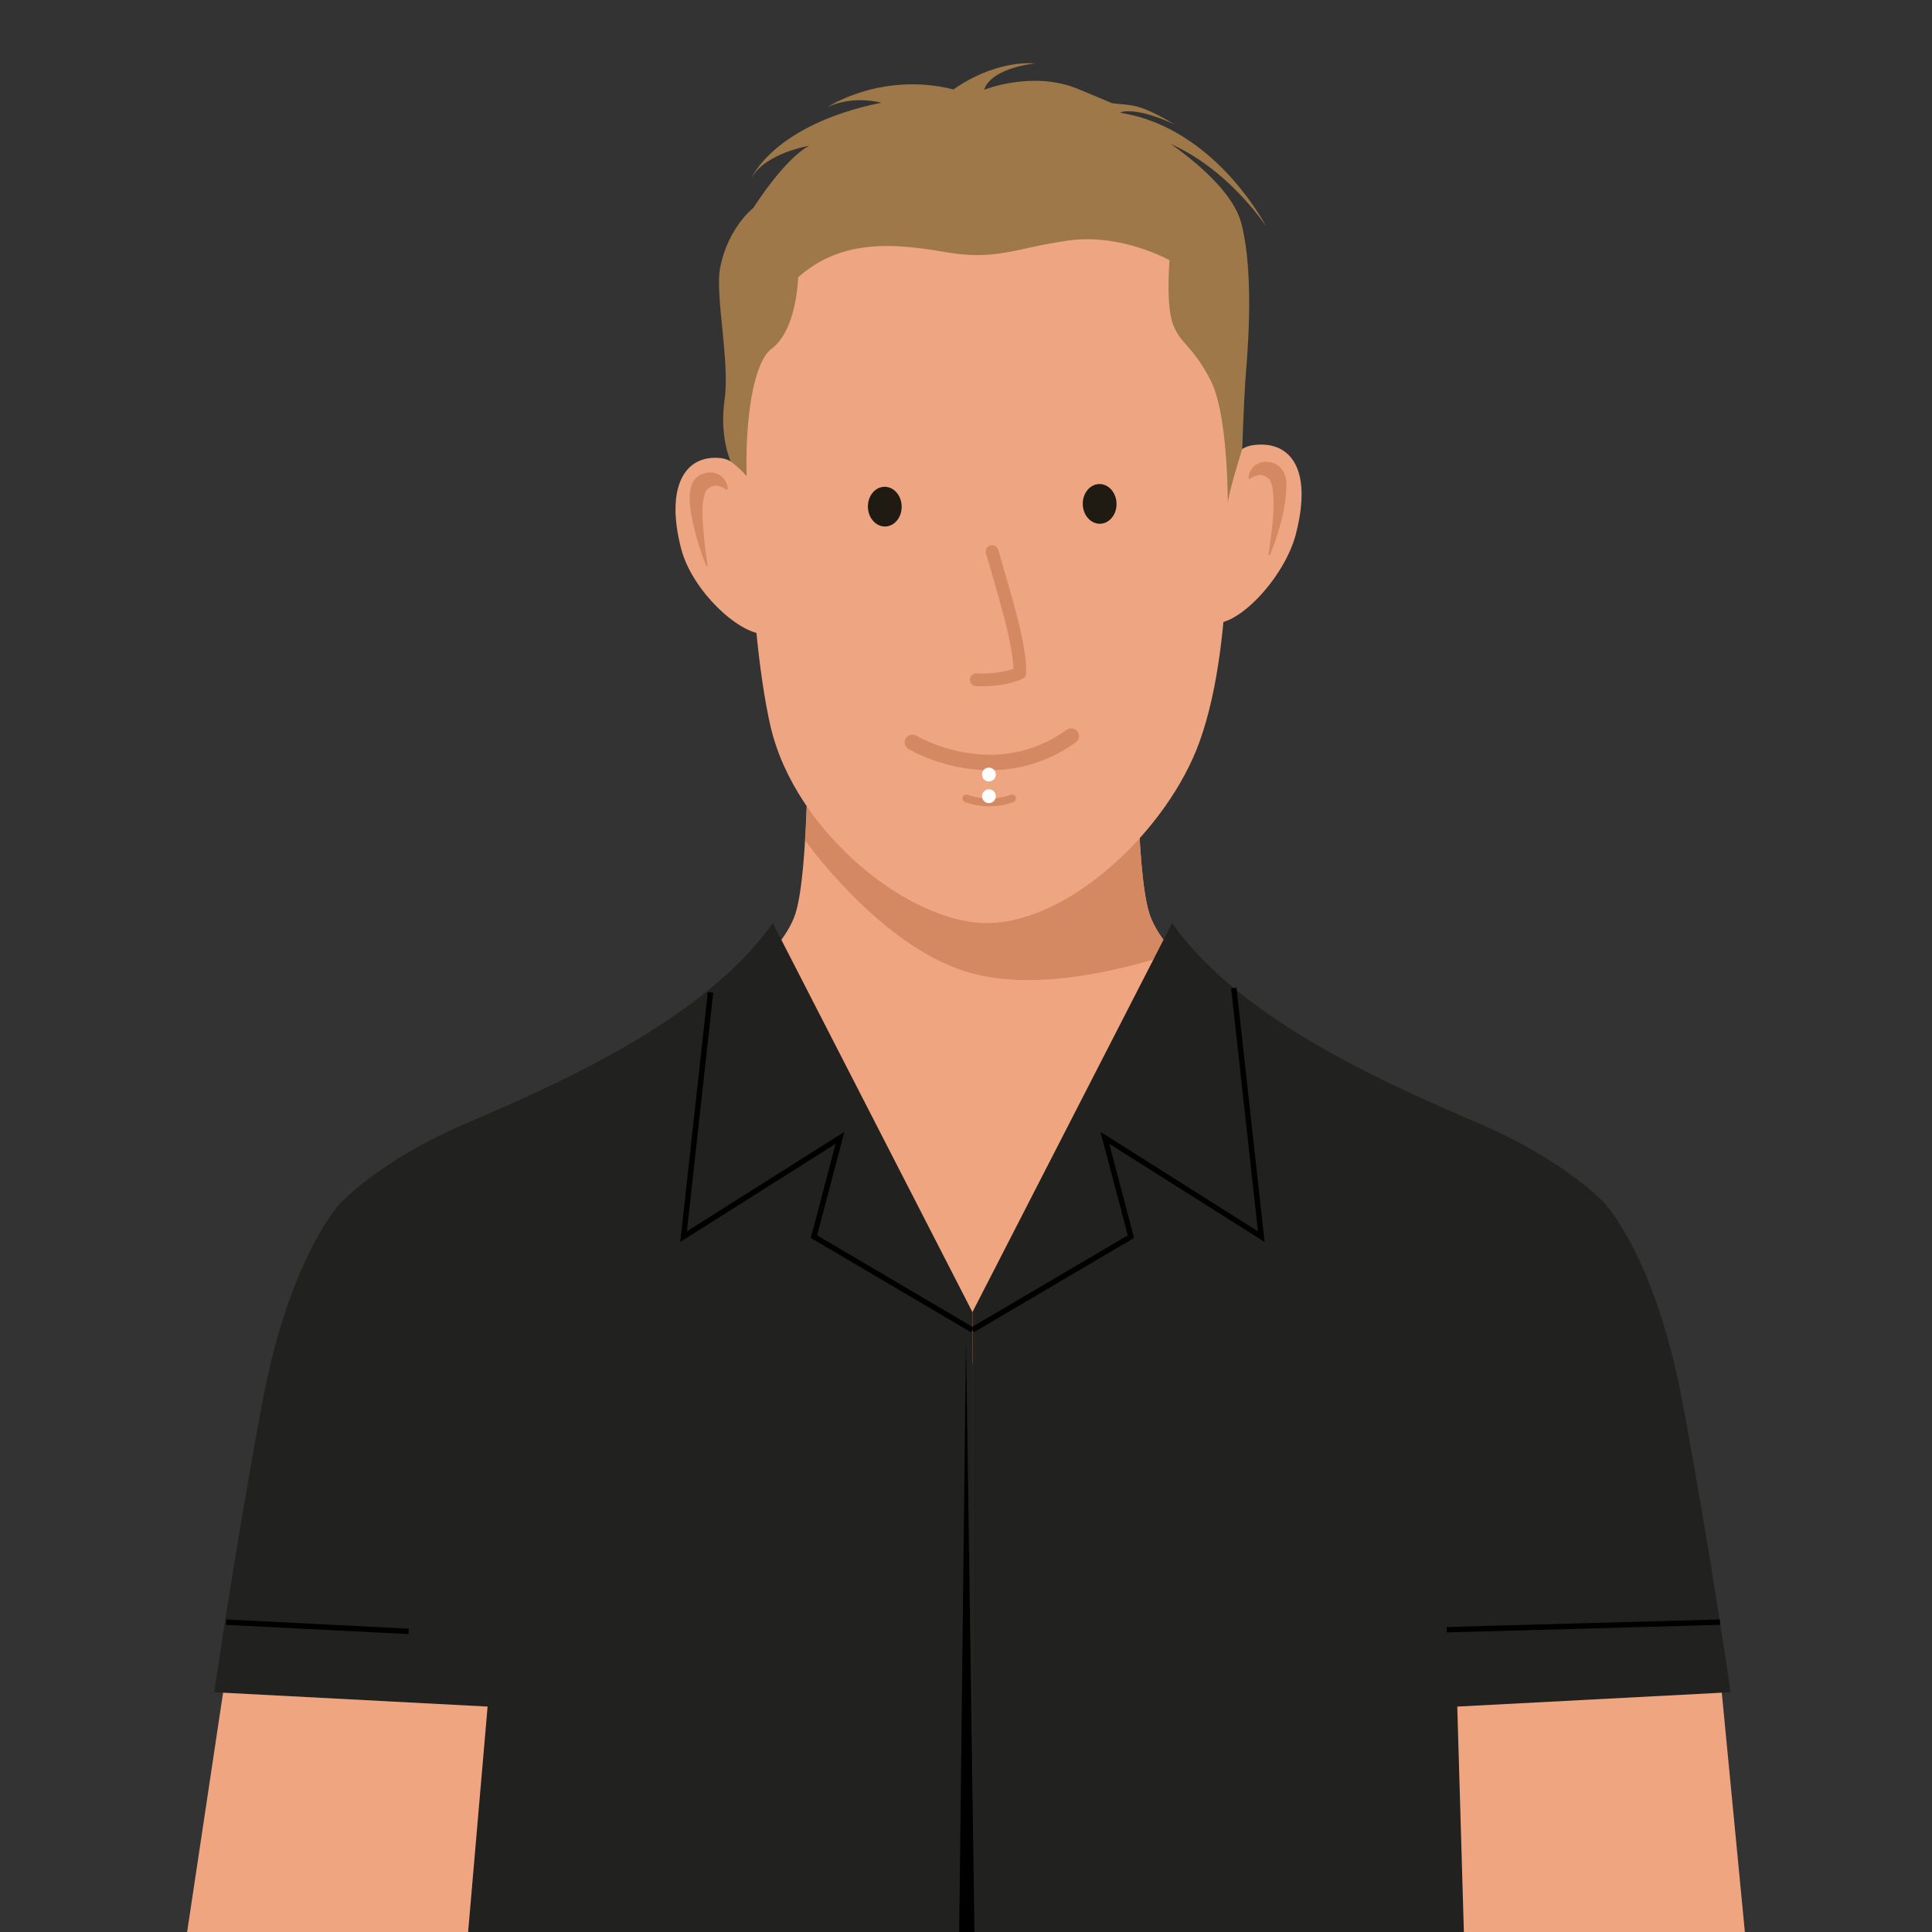 <?xml version="1.0" encoding="UTF-8"?>
<svg id="Layer_1" data-name="Layer 1" xmlns="http://www.w3.org/2000/svg" width="500" height="500" viewBox="0 0 500 500">
  <rect x="0" y="0" width="500" height="500" fill="#333333" stroke="none"/>
  <path d="m319.85,260.58l-68.19,92.3-68.19-92.3s18.72-12.71,22.37-24.09c1.8-5.59,2.6-17.84,2.96-29.02.38-12.03.23-22.84.23-22.84l42.63-5.12,42.61,5.12s-.52,40.24,3.2,51.87c1.1,3.42,3.53,6.93,6.43,10.2,6.75,7.65,15.94,13.88,15.94,13.88Z" style="fill: #efa57f; stroke-width: 0px;"/>
  <path d="m208.36,217.47c1-12.02.68-32.84.68-32.84l42.63-5.12,42.61,5.12s-.52,40.24,3.2,51.87c1.1,3.42,3.53,6.93,6.43,10.2-23.99,7.63-42.56,8.93-55.88,4.09-21.7-7.89-39.67-33.32-39.67-33.32Z" style="fill: #d48963; stroke-width: 0px;"/>
  <g>
    <path d="m192.66,101.64s.36,58.87,6.77,86.41c6.41,27.54,36.32,51.28,56.49,50.84,21.38-.46,46.41-24.43,54.51-46.9,10.03-27.82,6.95-72.54,6.65-86.53-.3-14,.99-57.71-32.95-58.59-33.98-.88-91.13-24.78-91.47,54.77Z" style="fill: #eda582; stroke-width: 0px;"/>
    <path d="m314.1,127.3s3.42-11.07,9.97-12.06c9.44-1.43,15.81,5.5,11.31,22.94-3.05,11.81-15.99,24.93-21.99,22.86-6-2.07.7-33.74.7-33.74Z" style="fill: #eda582; stroke-width: 0px;"/>
    <path d="m197.01,130.12s-3.95-10.9-10.54-11.57c-9.5-.97-14.26,7.83-10.19,23.46,3.07,11.81,17.17,24.13,23.06,21.77,5.89-2.35-2.33-33.67-2.33-33.67Z" style="fill: #eda582; stroke-width: 0px;"/>
    <path d="m256.75,142.75c3.49,12.01,7.4,24.62,7.17,31.4,0,0-4.02,2.14-11.27,1.77" style="fill: none; stroke: #d48963; stroke-linecap: round; stroke-linejoin: round; stroke-width: 3.3px;"/>
    <ellipse cx="284.59" cy="130.41" rx="4.37" ry="5.14" transform="translate(-3.06 6.89) rotate(-1.38)" style="fill: #1f1b13; stroke-width: 0px;"/>
    <ellipse cx="228.98" cy="131.12" rx="4.37" ry="5.14" transform="translate(-3.09 5.55) rotate(-1.38)" style="fill: #1f1b13; stroke-width: 0px;"/>
    <path d="m189.1,119.4s-2.97-6.31-1.57-16.05-2.51-26.99-1.18-33.95c2.01-10.51,8.62-15.6,8.62-15.6,0,0,7.92-12.61,14.44-16.07,0,0-11.42,1.88-14.93,8.37,0,0,5.73-13.84,33.61-19.52,0,0-7.24-2.04-13.92,1.14,0,0,13.83-9.25,32.62-4.58,0,0,9.66-7.44,21.17-6.74,0,0-11.33,1.03-13.28,6.84,0,0,12.53-5.08,24.29-.23,4.31,1.78,8.83,3.7,8.83,3.7,5.14.68,6.52-.25,16.25,5.53,0,0-9.22-4.58-14.15-3.18,0,0,27.67,14.55,31.35,28.73,3.68,14.18,1.32,36.38,1,41.34-.33,4.96-.77,17.08-.77,17.08,0,0-3.74,11.86-3.73,14.2,0,0,.17-23.31-4.56-32.23s-7.45-8.95-9.51-13.95c-2.06-5-.99-16.87-.99-16.87,0,0-12.4-7.02-26.14-5.12-13.85,1.92-18.5,5.35-32.15,2.96-13.65-2.39-26.93-3.15-37.85,6.58,0,0-.25,13.67-6.99,18.58-3.37,2.45-6.67,12.96-6.39,32.74,0,0-1.13-1.36-4.06-3.71Z" style="fill: #9e7849; stroke-width: 0px;"/>
    <path d="m250.07,206.62s5.61,2.36,11.87,0" style="fill: none; stroke: #d48963; stroke-linecap: round; stroke-linejoin: round; stroke-width: 2px;"/>
    <path d="m236.15,192.13s21.05,12.71,41.07-1.62" style="fill: none; stroke: #d48963; stroke-linecap: round; stroke-linejoin: round; stroke-width: 4px;"/>
    <circle cx="255.93" cy="206.06" r="1.79" style="fill: #fff; stroke-width: 0px;"/>
    <circle cx="255.93" cy="200.45" r="1.79" style="fill: #fff; stroke-width: 0px;"/>
    <path d="m327.76,58.63c-9.47-13.25-24.18-25.18-41.16-24.8,0,0,.11-5,.11-5,18.01,1.28,32.45,14.84,41.05,29.8h0Z" style="fill: #9e7849; stroke-width: 0px;"/>
  </g>
  <path d="m199.99,238.89l51.67,100.68v160.43H104.63l-16.51-188.66s9.99-10.88,31.87-20.33c22.7-9.81,62.06-26.55,80-52.12Z" style="fill: #21211f; stroke-width: 0px;"/>
  <path d="m88.12,311.34s-13.14,13.67-20.24,51.67c-7.1,38-12.43,74.94-12.43,74.94l74.58,3.91s15.27-51.85,14.56-84.17c-.71-32.32-25.22-60.73-56.47-46.35Z" style="fill: #21211f; stroke-width: 0px;"/>
  <polyline points="183.89 256.82 176.91 320.04 217.39 294.47 210.65 320.04 251.66 344.19" style="fill: none; stroke: #000; stroke-miterlimit: 10; stroke-width: 1.4px;"/>
  <polygon points="57.73 438.07 48.43 500 121.15 500 126.19 441.66 57.73 438.07" style="fill: #efa57f; stroke-width: 0px;"/>
  <path d="m303.34,238.89l-51.67,100.68v160.43s147.03,0,147.03,0l16.51-188.66s-9.99-10.88-31.87-20.33c-22.7-9.81-62.06-26.55-80-52.12Z" style="fill: #21211f; stroke-width: 0px;"/>
  <path d="m415.21,311.34s13.14,13.67,20.24,51.67c7.1,38,12.43,74.94,12.43,74.94l-74.58,3.91s-15.27-51.85-14.56-84.17c.71-32.32,25.22-60.73,56.47-46.35Z" style="fill: #21211f; stroke-width: 0px;"/>
  <line x1="445.13" y1="419.81" x2="374.42" y2="421.77" style="fill: none; stroke: #000; stroke-miterlimit: 10; stroke-width: 1.4px;"/>
  <line x1="105.75" y1="422.2" x2="58.54" y2="419.81" style="fill: none; stroke: #000; stroke-miterlimit: 10; stroke-width: 1.4px;"/>
  <polyline points="319.31 255.7 326.42 320.04 285.94 294.47 292.68 320.04 251.66 344.19" style="fill: none; stroke: #000; stroke-miterlimit: 10; stroke-width: 1.4px;"/>
  <polygon points="445.6 438.07 451.57 500 378.85 500 377.14 441.66 445.6 438.07" style="fill: #efa57f; stroke-width: 0px;"/>
  <polygon points="250 346.95 248.24 500 252.19 500 250 346.95" style="stroke-width: 0px;"/>
  <path d="m323.11,123.73c.27-4.22,5.24-5.48,8.16-2.82,2.22,2.14,1.64,5.58,1.42,8.24-.65,5.05-2.17,9.8-4,14.49-.08.21-.43.12-.39-.11.71-5.87,1.98-12.08.9-17.9-.23-.72-.39-1.36-.89-1.76-1.65-1.44-2.83-1.13-4.86.05-.14.11-.37,0-.35-.19h0Z" style="fill: #d48963; stroke-width: 0px;"/>
  <path d="m187.96,126.68c-2.03-1.17-3.21-1.49-4.86-.05-.5.4-.65,1.05-.89,1.76-.79,3.39-.28,7.05-.02,10.58.21,2.44.57,4.88.93,7.33.04.22-.3.33-.38.11-.94-2.31-1.7-4.67-2.42-7.07-.99-3.96-3.5-12.42-.16-15.66,2.12-1.96,6.02-1.96,7.52.74.24.31,1.15,2.55.29,2.27h0Z" style="fill: #d48963; stroke-width: 0px;"/>
</svg>